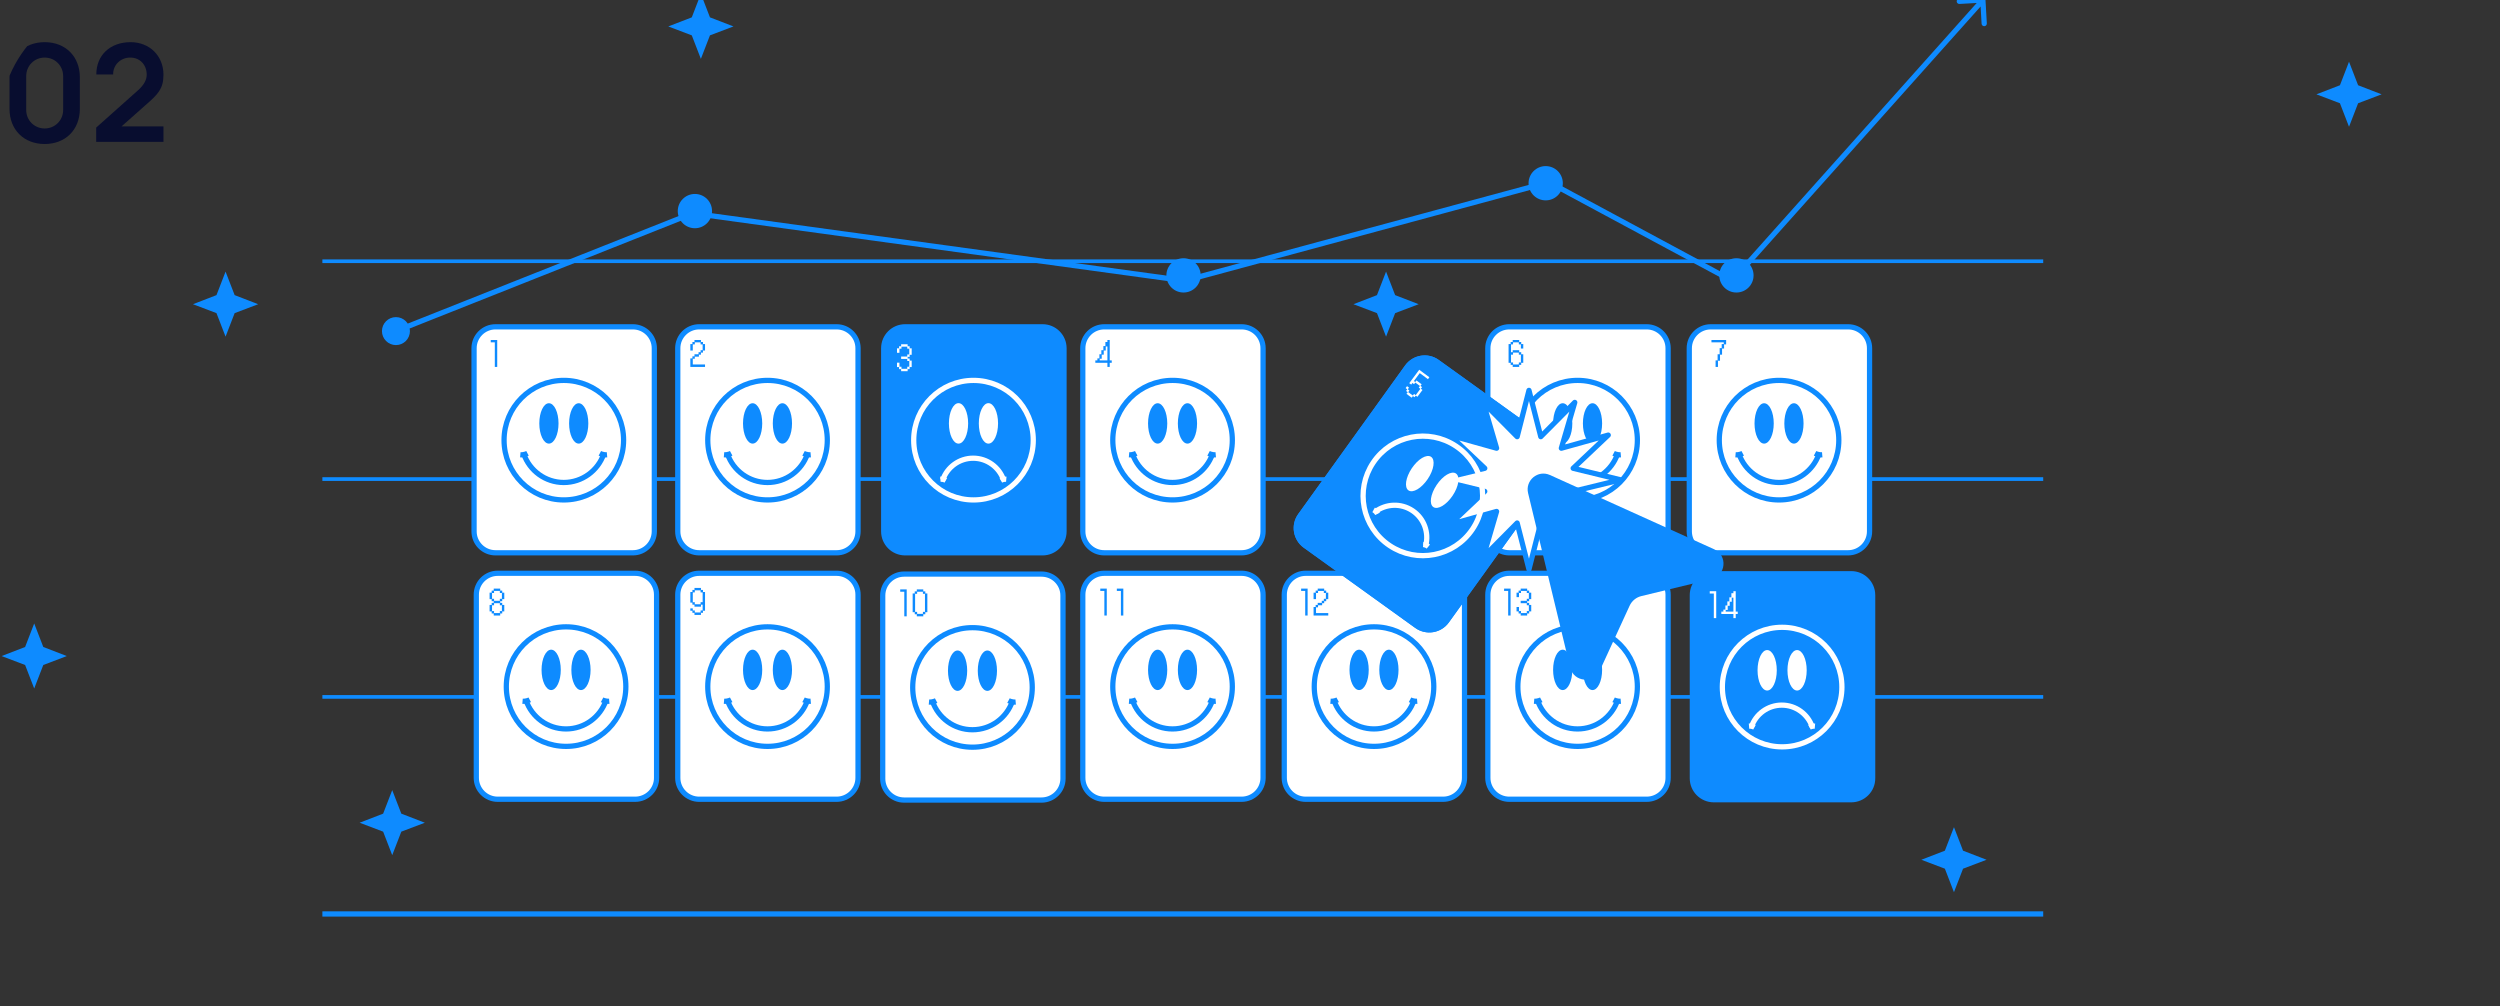 <?xml version="1.0" encoding="UTF-8"?> <svg xmlns="http://www.w3.org/2000/svg" width="405" height="163" viewBox="0 0 405 163" fill="none"><rect x="0" y="0" width="405" height="163" fill="#333333" stroke="none"/> <g clip-path="url(#clip0_394_5698)"> <line x1="52.226" y1="148.06" x2="331" y2="148.06" stroke="#0E8BFF" stroke-width="0.85"></line> <line x1="52.226" y1="112.897" x2="331" y2="112.897" stroke="#0E8BFF" stroke-width="0.6"></line> <line x1="52.226" y1="77.609" x2="331" y2="77.609" stroke="#0E8BFF" stroke-width="0.6"></line> <line x1="52.226" y1="42.322" x2="331" y2="42.322" stroke="#0E8BFF" stroke-width="0.6"></line> <path d="M102.529 89.554H80.269C78.353 89.554 76.797 87.998 76.797 86.082V56.417C76.797 54.5 78.353 52.944 80.269 52.944H102.529C104.445 52.944 106.001 54.5 106.001 56.417V86.082C106.001 87.998 104.445 89.554 102.529 89.554Z" fill="white" stroke="#0E8BFF" stroke-width="0.85" stroke-miterlimit="10"></path> <g style="mix-blend-mode:darken"> <path d="M80.159 55.462H79.499V55.076H80.55V59.444H80.159V55.462Z" fill="#0E8BFF"></path> </g> <path d="M91.34 80.988C96.688 80.988 101.023 76.653 101.023 71.306C101.023 65.958 96.688 61.623 91.34 61.623C85.993 61.623 81.658 65.958 81.658 71.306C81.658 76.653 85.993 80.988 91.34 80.988Z" stroke="#0E8BFF" stroke-width="0.85" stroke-miterlimit="10"></path> <path d="M97.803 73.562C96.867 76.238 94.322 78.163 91.331 78.163C88.34 78.163 85.794 76.238 84.858 73.562" stroke="#0E8BFF" stroke-width="0.85" stroke-miterlimit="10"></path> <path d="M97.174 73.44C97.174 73.44 97.716 73.729 98.337 73.676" stroke="#0E8BFF" stroke-width="0.85" stroke-miterlimit="10"></path> <path d="M85.453 73.44C85.453 73.44 84.911 73.729 84.29 73.677" stroke="#0E8BFF" stroke-width="0.85" stroke-miterlimit="10"></path> <path d="M93.751 71.865C94.611 71.865 95.308 70.4 95.308 68.594C95.308 66.787 94.611 65.323 93.751 65.323C92.891 65.323 92.194 66.787 92.194 68.594C92.194 70.4 92.891 71.865 93.751 71.865Z" fill="#0E8BFF"></path> <path d="M88.924 71.865C89.784 71.865 90.481 70.4 90.481 68.594C90.481 66.787 89.784 65.323 88.924 65.323C88.064 65.323 87.367 66.787 87.367 68.594C87.367 70.4 88.064 71.865 88.924 71.865Z" fill="#0E8BFF"></path> <path d="M135.529 89.554H113.269C111.353 89.554 109.797 87.998 109.797 86.082V56.417C109.797 54.5 111.353 52.944 113.269 52.944H135.529C137.445 52.944 139.001 54.5 139.001 56.417V86.082C139.001 87.998 137.445 89.554 135.529 89.554Z" fill="white" stroke="#0E8BFF" stroke-width="0.85" stroke-miterlimit="10"></path> <g style="mix-blend-mode:darken"> <path d="M111.835 58.056H112.172V57.724H112.505V57.392H113.164V57.059H113.496V56.732H113.829V55.794H113.496V55.462H112.558V55.794H112.231V56.786H111.835V55.735H112.172V55.403H112.505V55.076H113.555V55.403H113.882V55.735H114.215V56.786H113.882V57.118H113.555V57.451H113.223V57.783H112.558V58.115H112.231V59.048H114.215V59.444H111.835V58.056Z" fill="#0E8BFF"></path> </g> <path d="M124.34 80.988C129.688 80.988 134.023 76.653 134.023 71.306C134.023 65.958 129.688 61.623 124.34 61.623C118.993 61.623 114.658 65.958 114.658 71.306C114.658 76.653 118.993 80.988 124.34 80.988Z" stroke="#0E8BFF" stroke-width="0.85" stroke-miterlimit="10"></path> <path d="M130.803 73.562C129.867 76.238 127.322 78.163 124.331 78.163C121.339 78.163 118.794 76.238 117.858 73.562" stroke="#0E8BFF" stroke-width="0.85" stroke-miterlimit="10"></path> <path d="M130.174 73.44C130.174 73.44 130.716 73.729 131.337 73.676" stroke="#0E8BFF" stroke-width="0.85" stroke-miterlimit="10"></path> <path d="M118.453 73.44C118.453 73.44 117.911 73.729 117.29 73.677" stroke="#0E8BFF" stroke-width="0.85" stroke-miterlimit="10"></path> <path d="M126.751 71.865C127.611 71.865 128.308 70.4 128.308 68.594C128.308 66.787 127.611 65.323 126.751 65.323C125.891 65.323 125.194 66.787 125.194 68.594C125.194 70.4 125.891 71.865 126.751 71.865Z" fill="#0E8BFF"></path> <path d="M121.924 71.865C122.784 71.865 123.481 70.4 123.481 68.594C123.481 66.787 122.784 65.323 121.924 65.323C121.064 65.323 120.367 66.787 120.367 68.594C120.367 70.4 121.064 71.865 121.924 71.865Z" fill="#0E8BFF"></path> <path d="M168.894 89.554H146.634C144.718 89.554 143.162 87.998 143.162 86.082V56.417C143.162 54.5 144.718 52.944 146.634 52.944H168.894C170.811 52.944 172.367 54.5 172.367 56.417V86.082C172.381 87.998 170.811 89.554 168.894 89.554Z" fill="#0E8BFF" stroke="#0E8BFF" stroke-width="0.85" stroke-miterlimit="10"></path> <path d="M157.705 80.989C163.053 80.989 167.388 76.654 167.388 71.307C167.388 65.959 163.053 61.624 157.705 61.624C152.358 61.624 148.022 65.959 148.022 71.307C148.022 76.654 152.358 80.989 157.705 80.989Z" stroke="white" stroke-width="0.85" stroke-miterlimit="10"></path> <path d="M152.736 77.721C153.449 75.685 155.384 74.229 157.654 74.229C159.925 74.229 161.859 75.695 162.572 77.721" stroke="white" stroke-width="0.85" stroke-miterlimit="10"></path> <path d="M153.226 77.813C153.226 77.813 152.818 77.589 152.34 77.629" stroke="white" stroke-width="0.85" stroke-miterlimit="10"></path> <path d="M162.134 77.813C162.134 77.813 162.541 77.589 163.02 77.629" stroke="white" stroke-width="0.85" stroke-miterlimit="10"></path> <path d="M160.127 71.867C160.987 71.867 161.685 70.399 161.685 68.588C161.685 66.777 160.987 65.31 160.127 65.31C159.267 65.31 158.569 66.777 158.569 68.588C158.569 70.399 159.267 71.867 160.127 71.867Z" fill="white"></path> <path d="M155.28 71.867C156.141 71.867 156.838 70.399 156.838 68.588C156.838 66.777 156.141 65.31 155.28 65.31C154.42 65.31 153.723 66.777 153.723 68.588C153.723 70.399 154.42 71.867 155.28 71.867Z" fill="white"></path> <path d="M145.652 59.469H145.314V58.751H145.711V59.416H146.038V59.743H146.976V59.416H147.308V58.478H146.976V58.145H145.984V57.754H146.976V57.427H147.308V56.489H146.976V56.157H146.038V56.489H145.711V57.154H145.314V56.43H145.652V56.098H145.984V55.771H147.035V56.098H147.362V56.43H147.694V57.481H147.362V57.813H147.035V58.086H147.362V58.419H147.694V59.469H147.362V59.802H147.035V60.139H145.984V59.802H145.652V59.469Z" fill="white"></path> <path d="M201.13 89.554H178.884C176.968 89.554 175.412 87.998 175.412 86.082V56.417C175.412 54.5 176.968 52.944 178.884 52.944H201.144C203.061 52.944 204.617 54.5 204.617 56.417V86.082C204.617 87.998 203.061 89.554 201.13 89.554Z" fill="white" stroke="#0E8BFF" stroke-width="0.85" stroke-miterlimit="10"></path> <g style="mix-blend-mode:darken"> <path d="M177.443 58.389H177.776V58.056H178.103V57.392H178.419V56.732H178.746V56.068H179.073V55.403H179.4V55.076H179.775V58.389H180.102V58.775H179.775V59.444H179.4V58.775H177.443V58.389ZM179.4 58.389V56.127H179.132V56.786H178.805V57.451H178.478V58.115H178.151V58.389H179.4Z" fill="#0E8BFF"></path> </g> <path d="M189.955 80.988C195.302 80.988 199.637 76.653 199.637 71.306C199.637 65.958 195.302 61.623 189.955 61.623C184.607 61.623 180.272 65.958 180.272 71.306C180.272 76.653 184.607 80.988 189.955 80.988Z" stroke="#0E8BFF" stroke-width="0.85" stroke-miterlimit="10"></path> <path d="M196.417 73.562C195.481 76.238 192.936 78.163 189.945 78.163C186.954 78.163 184.409 76.238 183.473 73.562" stroke="#0E8BFF" stroke-width="0.85" stroke-miterlimit="10"></path> <path d="M195.787 73.44C195.787 73.44 196.329 73.729 196.95 73.676" stroke="#0E8BFF" stroke-width="0.85" stroke-miterlimit="10"></path> <path d="M184.068 73.44C184.068 73.44 183.525 73.729 182.904 73.677" stroke="#0E8BFF" stroke-width="0.85" stroke-miterlimit="10"></path> <path d="M192.368 71.865C193.228 71.865 193.925 70.401 193.925 68.594C193.925 66.788 193.228 65.323 192.368 65.323C191.509 65.323 190.812 66.788 190.812 68.594C190.812 70.401 191.509 71.865 192.368 71.865Z" fill="#0E8BFF"></path> <path d="M187.54 71.865C188.4 71.865 189.097 70.401 189.097 68.594C189.097 66.788 188.4 65.323 187.54 65.323C186.68 65.323 185.983 66.788 185.983 68.594C185.983 70.401 186.68 71.865 187.54 71.865Z" fill="#0E8BFF"></path> <path d="M266.762 89.554H244.502C242.585 89.554 241.029 87.998 241.029 86.082V56.417C241.029 54.5 242.585 52.944 244.502 52.944H266.762C268.678 52.944 270.234 54.5 270.234 56.417V86.082C270.248 87.998 268.692 89.554 266.762 89.554Z" fill="white" stroke="#0E8BFF" stroke-width="0.85" stroke-miterlimit="10"></path> <g style="mix-blend-mode:darken"> <path d="M244.727 58.775H244.389V55.735H244.727V55.403H245.059V55.076H246.11V55.403H246.437V55.735H246.769V56.459H246.383V55.794H246.051V55.462H245.113V55.794H244.786V57.059H245.059V56.732H246.11V57.059H246.437V57.392H246.769V58.775H246.437V59.107H246.11V59.444H245.059V59.107H244.727V58.775ZM245.113 58.721V59.048H246.051V58.721H246.383V57.451H246.051V57.118H245.113V57.451H244.786V58.721H245.113Z" fill="#0E8BFF"></path> </g> <path d="M255.573 80.988C260.92 80.988 265.255 76.653 265.255 71.306C265.255 65.958 260.92 61.623 255.573 61.623C250.226 61.623 245.891 65.958 245.891 71.306C245.891 76.653 250.226 80.988 255.573 80.988Z" stroke="#0E8BFF" stroke-width="0.85" stroke-miterlimit="10"></path> <path d="M262.035 73.562C261.1 76.238 258.554 78.163 255.563 78.163C252.572 78.163 250.027 76.238 249.091 73.562" stroke="#0E8BFF" stroke-width="0.85" stroke-miterlimit="10"></path> <path d="M261.406 73.44C261.406 73.44 261.949 73.729 262.569 73.676" stroke="#0E8BFF" stroke-width="0.85" stroke-miterlimit="10"></path> <path d="M249.686 73.44C249.686 73.44 249.143 73.729 248.522 73.677" stroke="#0E8BFF" stroke-width="0.85" stroke-miterlimit="10"></path> <path d="M257.987 71.865C258.846 71.865 259.543 70.4 259.543 68.594C259.543 66.787 258.846 65.323 257.987 65.323C257.127 65.323 256.43 66.787 256.43 68.594C256.43 70.4 257.127 71.865 257.987 71.865Z" fill="#0E8BFF"></path> <path d="M253.158 71.865C254.018 71.865 254.715 70.4 254.715 68.594C254.715 66.787 254.018 65.323 253.158 65.323C252.299 65.323 251.602 66.787 251.602 68.594C251.602 70.4 252.299 71.865 253.158 71.865Z" fill="#0E8BFF"></path> <path d="M299.395 89.554H277.135C275.219 89.554 273.663 87.998 273.663 86.082V56.417C273.663 54.5 275.219 52.944 277.135 52.944H299.395C301.312 52.944 302.868 54.5 302.868 56.417V86.082C302.868 87.998 301.312 89.554 299.395 89.554Z" fill="white" stroke="#0E8BFF" stroke-width="0.85" stroke-miterlimit="10"></path> <g style="mix-blend-mode:darken"> <path d="M277.925 58.389H278.252V57.392H278.584V56.4H278.916V55.735H279.249V55.462H277.255V55.076H279.634V55.794H279.302V56.459H278.975V57.451H278.643V58.442H278.311V59.444H277.925V58.389Z" fill="#0E8BFF"></path> </g> <path d="M288.206 80.989C293.553 80.989 297.888 76.654 297.888 71.306C297.888 65.959 293.553 61.624 288.206 61.624C282.858 61.624 278.523 65.959 278.523 71.306C278.523 76.654 282.858 80.989 288.206 80.989Z" stroke="#0E8BFF" stroke-width="0.85" stroke-miterlimit="10"></path> <path d="M294.668 73.562C293.732 76.239 291.187 78.163 288.196 78.163C285.205 78.163 282.659 76.239 281.724 73.562" stroke="#0E8BFF" stroke-width="0.85" stroke-miterlimit="10"></path> <path d="M294.039 73.44C294.039 73.44 294.581 73.729 295.202 73.677" stroke="#0E8BFF" stroke-width="0.85" stroke-miterlimit="10"></path> <path d="M282.319 73.441C282.319 73.441 281.776 73.73 281.155 73.677" stroke="#0E8BFF" stroke-width="0.85" stroke-miterlimit="10"></path> <path d="M290.618 71.866C291.478 71.866 292.175 70.401 292.175 68.595C292.175 66.788 291.478 65.324 290.618 65.324C289.759 65.324 289.062 66.788 289.062 68.595C289.062 70.401 289.759 71.866 290.618 71.866Z" fill="#0E8BFF"></path> <path d="M285.79 71.866C286.65 71.866 287.347 70.401 287.347 68.595C287.347 66.788 286.65 65.324 285.79 65.324C284.93 65.324 284.233 66.788 284.233 68.595C284.233 70.401 284.93 71.866 285.79 71.866Z" fill="#0E8BFF"></path> <path d="M102.894 129.479H80.634C78.718 129.479 77.162 127.923 77.162 126.007V96.341C77.162 94.425 78.718 92.869 80.634 92.869H102.894C104.811 92.869 106.367 94.425 106.367 96.341V126.007C106.381 127.923 104.811 129.479 102.894 129.479Z" fill="white" stroke="#0E8BFF" stroke-width="0.85" stroke-miterlimit="10"></path> <path d="M79.652 99.047H79.314V97.996H79.652V97.664H79.984V97.391H79.652V97.058H79.314V96.008H79.652V95.675H79.984V95.349H81.035V95.675H81.362V96.008H81.694V97.058H81.362V97.391H81.035V97.664H81.362V97.996H81.694V99.047H81.362V99.379H81.035V99.717H79.984V99.379H79.652V99.047ZM80.976 97.332V97.005H81.308V96.067H80.976V95.734H80.038V96.067H79.711V97.005H80.038V97.332H80.976ZM80.038 98.993V99.32H80.976V98.993H81.308V98.055H80.976V97.723H80.038V98.055H79.711V98.993H80.038Z" fill="#0E8BFF"></path> <path d="M91.705 120.913C97.052 120.913 101.387 116.578 101.387 111.231C101.387 105.883 97.052 101.548 91.705 101.548C86.357 101.548 82.022 105.883 82.022 111.231C82.022 116.578 86.357 120.913 91.705 120.913Z" stroke="#0E8BFF" stroke-width="0.85" stroke-miterlimit="10"></path> <path d="M98.167 113.487C97.231 116.164 94.686 118.088 91.695 118.088C88.704 118.088 86.159 116.164 85.223 113.487" stroke="#0E8BFF" stroke-width="0.85" stroke-miterlimit="10"></path> <path d="M97.538 113.365C97.538 113.365 98.08 113.653 98.701 113.601" stroke="#0E8BFF" stroke-width="0.85" stroke-miterlimit="10"></path> <path d="M85.818 113.365C85.818 113.365 85.275 113.654 84.654 113.601" stroke="#0E8BFF" stroke-width="0.85" stroke-miterlimit="10"></path> <path d="M94.117 111.791C94.977 111.791 95.674 110.326 95.674 108.52C95.674 106.713 94.977 105.249 94.117 105.249C93.258 105.249 92.561 106.713 92.561 108.52C92.561 110.326 93.258 111.791 94.117 111.791Z" fill="#0E8BFF"></path> <path d="M89.289 111.79C90.149 111.79 90.846 110.326 90.846 108.519C90.846 106.713 90.149 105.248 89.289 105.248C88.43 105.248 87.732 106.713 87.732 108.519C87.732 110.326 88.43 111.79 89.289 111.79Z" fill="#0E8BFF"></path> <path d="M201.13 129.479H178.884C176.968 129.479 175.412 127.923 175.412 126.007V96.341C175.412 94.425 176.968 92.869 178.884 92.869H201.144C203.061 92.869 204.617 94.425 204.617 96.341V126.007C204.617 127.923 203.061 129.479 201.13 129.479Z" fill="white" stroke="#0E8BFF" stroke-width="0.85" stroke-miterlimit="10"></path> <path d="M178.907 95.734H178.247V95.349H179.298V99.717H178.907V95.734ZM181.587 95.734H180.927V95.349H181.978V99.717H181.587V95.734Z" fill="#0E8BFF"></path> <path d="M189.955 120.913C195.302 120.913 199.637 116.578 199.637 111.231C199.637 105.884 195.302 101.549 189.955 101.549C184.607 101.549 180.272 105.884 180.272 111.231C180.272 116.578 184.607 120.913 189.955 120.913Z" stroke="#0E8BFF" stroke-width="0.85" stroke-miterlimit="10"></path> <path d="M196.417 113.487C195.481 116.164 192.936 118.088 189.945 118.088C186.954 118.088 184.409 116.164 183.473 113.487" stroke="#0E8BFF" stroke-width="0.85" stroke-miterlimit="10"></path> <path d="M195.787 113.365C195.787 113.365 196.329 113.653 196.95 113.601" stroke="#0E8BFF" stroke-width="0.85" stroke-miterlimit="10"></path> <path d="M184.068 113.365C184.068 113.365 183.525 113.654 182.904 113.601" stroke="#0E8BFF" stroke-width="0.85" stroke-miterlimit="10"></path> <path d="M192.368 111.791C193.228 111.791 193.925 110.327 193.925 108.52C193.925 106.714 193.228 105.249 192.368 105.249C191.509 105.249 190.812 106.714 190.812 108.52C190.812 110.327 191.509 111.791 192.368 111.791Z" fill="#0E8BFF"></path> <path d="M187.54 111.791C188.4 111.791 189.097 110.326 189.097 108.52C189.097 106.713 188.4 105.249 187.54 105.249C186.68 105.249 185.983 106.713 185.983 108.52C185.983 110.326 186.68 111.791 187.54 111.791Z" fill="#0E8BFF"></path> <path d="M168.718 129.61H146.472C144.556 129.61 143 128.054 143 126.138V96.472C143 94.556 144.556 93 146.472 93H168.732C170.648 93 172.204 94.556 172.204 96.472V126.138C172.204 128.054 170.648 129.61 168.718 129.61Z" fill="white" stroke="#0E8BFF" stroke-width="0.85" stroke-miterlimit="10"></path> <path d="M146.495 95.865H145.835V95.479H146.886V99.848H146.495V95.865ZM148.188 99.178H147.851V96.139H148.188V95.806H148.521V95.479H149.571V95.806H149.898V96.139H150.231V99.178H149.898V99.51H149.571V99.848H148.521V99.51H148.188V99.178ZM148.574 99.124V99.451H149.512V99.124H149.845V96.198H149.512V95.865H148.574V96.198H148.247V99.124H148.574Z" fill="#0E8BFF"></path> <path d="M157.543 121.044C162.89 121.044 167.225 116.709 167.225 111.362C167.225 106.015 162.89 101.68 157.543 101.68C152.195 101.68 147.86 106.015 147.86 111.362C147.86 116.709 152.195 121.044 157.543 121.044Z" stroke="#0E8BFF" stroke-width="0.85" stroke-miterlimit="10"></path> <path d="M164.005 113.618C163.069 116.295 160.524 118.219 157.533 118.219C154.542 118.219 151.996 116.295 151.061 113.618" stroke="#0E8BFF" stroke-width="0.85" stroke-miterlimit="10"></path> <path d="M163.375 113.496C163.375 113.496 163.917 113.784 164.538 113.732" stroke="#0E8BFF" stroke-width="0.85" stroke-miterlimit="10"></path> <path d="M151.655 113.496C151.655 113.496 151.113 113.785 150.492 113.732" stroke="#0E8BFF" stroke-width="0.85" stroke-miterlimit="10"></path> <path d="M159.956 111.922C160.816 111.922 161.513 110.458 161.513 108.651C161.513 106.844 160.816 105.38 159.956 105.38C159.096 105.38 158.399 106.844 158.399 108.651C158.399 110.458 159.096 111.922 159.956 111.922Z" fill="#0E8BFF"></path> <path d="M155.128 111.922C155.988 111.922 156.685 110.457 156.685 108.651C156.685 106.844 155.988 105.379 155.128 105.379C154.268 105.379 153.571 106.844 153.571 108.651C153.571 110.457 154.268 111.922 155.128 111.922Z" fill="#0E8BFF"></path> <path d="M233.781 129.479H211.521C209.605 129.479 208.049 127.923 208.049 126.007V96.341C208.049 94.425 209.605 92.869 211.521 92.869H233.781C235.697 92.869 237.253 94.425 237.253 96.341V126.007C237.253 127.923 235.697 129.479 233.781 129.479Z" fill="white" stroke="#0E8BFF" stroke-width="0.85" stroke-miterlimit="10"></path> <path d="M211.443 95.734H210.783V95.349H211.834V99.717H211.443V95.734ZM212.799 98.329H213.137V97.996H213.469V97.664H214.128V97.332H214.46V97.005H214.793V96.067H214.46V95.734H213.522V96.067H213.196V97.058H212.799V96.008H213.137V95.675H213.469V95.349H214.519V95.675H214.846V96.008H215.179V97.058H214.846V97.391H214.519V97.723H214.187V98.055H213.522V98.388H213.196V99.32H215.179V99.717H212.799V98.329Z" fill="#0E8BFF"></path> <path d="M222.591 120.913C227.939 120.913 232.274 116.578 232.274 111.231C232.274 105.883 227.939 101.548 222.591 101.548C217.244 101.548 212.909 105.883 212.909 111.231C212.909 116.578 217.244 120.913 222.591 120.913Z" stroke="#0E8BFF" stroke-width="0.85" stroke-miterlimit="10"></path> <path d="M229.054 113.487C228.118 116.163 225.573 118.087 222.582 118.087C219.59 118.087 217.045 116.163 216.109 113.487" stroke="#0E8BFF" stroke-width="0.85" stroke-miterlimit="10"></path> <path d="M228.425 113.365C228.425 113.365 228.967 113.653 229.588 113.601" stroke="#0E8BFF" stroke-width="0.85" stroke-miterlimit="10"></path> <path d="M216.704 113.365C216.704 113.365 216.162 113.654 215.541 113.601" stroke="#0E8BFF" stroke-width="0.85" stroke-miterlimit="10"></path> <path d="M225.003 111.79C225.863 111.79 226.56 110.326 226.56 108.519C226.56 106.713 225.863 105.248 225.003 105.248C224.143 105.248 223.446 106.713 223.446 108.519C223.446 110.326 224.143 111.79 225.003 111.79Z" fill="#0E8BFF"></path> <path d="M220.176 111.79C221.036 111.79 221.733 110.326 221.733 108.519C221.733 106.713 221.036 105.248 220.176 105.248C219.316 105.248 218.619 106.713 218.619 108.519C218.619 110.326 219.316 111.79 220.176 111.79Z" fill="#0E8BFF"></path> <path d="M266.762 129.479H244.502C242.585 129.479 241.029 127.923 241.029 126.007V96.341C241.029 94.425 242.585 92.869 244.502 92.869H266.762C268.678 92.869 270.234 94.425 270.234 96.341V126.007C270.248 127.923 268.692 129.479 266.762 129.479Z" fill="white" stroke="#0E8BFF" stroke-width="0.85" stroke-miterlimit="10"></path> <path d="M244.324 95.734H243.664V95.349H244.715V99.717H244.324V95.734ZM246.017 99.047H245.68V98.329H246.076V98.993H246.403V99.32H247.341V98.993H247.674V98.055H247.341V97.723H246.35V97.332H247.341V97.005H247.674V96.067H247.341V95.734H246.403V96.067H246.076V96.731H245.68V96.008H246.017V95.675H246.35V95.349H247.4V95.675H247.727V96.008H248.06V97.058H247.727V97.391H247.4V97.664H247.727V97.996H248.06V99.047H247.727V99.379H247.4V99.717H246.35V99.379H246.017V99.047Z" fill="#0E8BFF"></path> <path d="M255.573 120.913C260.92 120.913 265.255 116.578 265.255 111.231C265.255 105.884 260.92 101.549 255.573 101.549C250.226 101.549 245.891 105.884 245.891 111.231C245.891 116.578 250.226 120.913 255.573 120.913Z" stroke="#0E8BFF" stroke-width="0.85" stroke-miterlimit="10"></path> <path d="M262.035 113.488C261.1 116.164 258.554 118.088 255.563 118.088C252.572 118.088 250.027 116.164 249.091 113.488" stroke="#0E8BFF" stroke-width="0.85" stroke-miterlimit="10"></path> <path d="M261.406 113.365C261.406 113.365 261.949 113.654 262.569 113.601" stroke="#0E8BFF" stroke-width="0.85" stroke-miterlimit="10"></path> <path d="M249.686 113.366C249.686 113.366 249.143 113.654 248.522 113.602" stroke="#0E8BFF" stroke-width="0.85" stroke-miterlimit="10"></path> <path d="M257.987 111.791C258.846 111.791 259.543 110.326 259.543 108.52C259.543 106.713 258.846 105.249 257.987 105.249C257.127 105.249 256.43 106.713 256.43 108.52C256.43 110.326 257.127 111.791 257.987 111.791Z" fill="#0E8BFF"></path> <path d="M253.158 111.791C254.018 111.791 254.715 110.326 254.715 108.52C254.715 106.713 254.018 105.249 253.158 105.249C252.299 105.249 251.602 106.713 251.602 108.52C251.602 110.326 252.299 111.791 253.158 111.791Z" fill="#0E8BFF"></path> <path d="M299.894 129.554H277.634C275.718 129.554 274.162 127.998 274.162 126.082V96.417C274.162 94.5 275.718 92.944 277.634 92.944H299.894C301.811 92.944 303.367 94.5 303.367 96.417V126.082C303.381 127.998 301.811 129.554 299.894 129.554Z" fill="#0E8BFF" stroke="#0E8BFF" stroke-width="0.85" stroke-miterlimit="10"></path> <path d="M288.705 120.989C294.053 120.989 298.388 116.654 298.388 111.307C298.388 105.959 294.053 101.624 288.705 101.624C283.358 101.624 279.022 105.959 279.022 111.307C279.022 116.654 283.358 120.989 288.705 120.989Z" stroke="white" stroke-width="0.85" stroke-miterlimit="10"></path> <path d="M283.736 117.721C284.449 115.685 286.384 114.229 288.654 114.229C290.925 114.229 292.859 115.695 293.572 117.721" stroke="white" stroke-width="0.85" stroke-miterlimit="10"></path> <path d="M284.226 117.813C284.226 117.813 283.818 117.589 283.34 117.629" stroke="white" stroke-width="0.85" stroke-miterlimit="10"></path> <path d="M293.134 117.813C293.134 117.813 293.541 117.589 294.02 117.629" stroke="white" stroke-width="0.85" stroke-miterlimit="10"></path> <path d="M291.127 111.867C291.987 111.867 292.685 110.399 292.685 108.588C292.685 106.777 291.987 105.31 291.127 105.31C290.267 105.31 289.569 106.777 289.569 108.588C289.569 110.399 290.267 111.867 291.127 111.867Z" fill="white"></path> <path d="M286.28 111.867C287.141 111.867 287.838 110.399 287.838 108.588C287.838 106.777 287.141 105.31 286.28 105.31C285.42 105.31 284.723 106.777 284.723 108.588C284.723 110.399 285.42 111.867 286.28 111.867Z" fill="white"></path> <path d="M277.638 96.157H276.979V95.771H278.029V100.139H277.638V96.157ZM278.855 99.083H279.187V98.751H279.514V98.086H279.83V97.427H280.157V96.763H280.484V96.098H280.811V95.771H281.186V99.083H281.513V99.469H281.186V100.139H280.811V99.469H278.855V99.083ZM280.811 99.083V96.821H280.543V97.481H280.216V98.145H279.889V98.81H279.562V99.083H280.811Z" fill="white"></path> <path d="M135.529 129.479H113.269C111.353 129.479 109.797 127.923 109.797 126.007V96.341C109.797 94.425 111.353 92.869 113.269 92.869H135.529C137.445 92.869 139.001 94.425 139.001 96.341V126.007C139.001 127.923 137.445 129.479 135.529 129.479Z" fill="white" stroke="#0E8BFF" stroke-width="0.85" stroke-miterlimit="10"></path> <path d="M112.172 98.944H111.835V98.558H112.231V98.891H112.558V99.218H113.496V98.891H113.829V97.953H113.555V98.285H112.505V97.953H112.172V97.621H111.835V95.905H112.172V95.573H112.505V95.246H113.555V95.573H113.882V95.905H114.215V98.944H113.882V99.277H113.555V99.614H112.505V99.277H112.172V98.944ZM113.496 97.894V97.561H113.829V95.964H113.496V95.632H112.558V95.964H112.231V97.561H112.558V97.894H113.496Z" fill="#0E8BFF"></path> <path d="M124.34 120.913C129.688 120.913 134.023 116.578 134.023 111.231C134.023 105.884 129.688 101.549 124.34 101.549C118.993 101.549 114.658 105.884 114.658 111.231C114.658 116.578 118.993 120.913 124.34 120.913Z" stroke="#0E8BFF" stroke-width="0.85" stroke-miterlimit="10"></path> <path d="M130.803 113.487C129.867 116.164 127.322 118.088 124.331 118.088C121.339 118.088 118.794 116.164 117.858 113.487" stroke="#0E8BFF" stroke-width="0.85" stroke-miterlimit="10"></path> <path d="M130.174 113.365C130.174 113.365 130.716 113.654 131.337 113.601" stroke="#0E8BFF" stroke-width="0.85" stroke-miterlimit="10"></path> <path d="M118.453 113.366C118.453 113.366 117.911 113.654 117.29 113.602" stroke="#0E8BFF" stroke-width="0.85" stroke-miterlimit="10"></path> <path d="M126.751 111.791C127.611 111.791 128.308 110.326 128.308 108.52C128.308 106.713 127.611 105.249 126.751 105.249C125.891 105.249 125.194 106.713 125.194 108.52C125.194 110.326 125.891 111.791 126.751 111.791Z" fill="#0E8BFF"></path> <path d="M121.924 111.791C122.784 111.791 123.481 110.326 123.481 108.52C123.481 106.713 122.784 105.249 121.924 105.249C121.064 105.249 120.367 106.713 120.367 108.52C120.367 110.326 121.064 111.791 121.924 111.791Z" fill="#0E8BFF"></path> <path d="M229.515 101.374L211.447 88.378C209.891 87.254 209.531 85.079 210.655 83.523L227.973 59.447C229.097 57.891 231.272 57.531 232.828 58.655L250.896 71.651C252.452 72.774 252.812 74.95 251.688 76.506L234.37 100.581C233.246 102.152 231.071 102.498 229.515 101.374Z" fill="#0E8BFF" stroke="#0E8BFF" stroke-width="0.85" stroke-miterlimit="10"></path> <path d="M229.515 101.374L211.447 88.378C209.891 87.254 209.531 85.079 210.655 83.523L227.973 59.447C229.097 57.891 231.272 57.531 232.828 58.655L250.896 71.651C252.452 72.774 252.812 74.95 251.688 76.506L234.37 100.581C233.246 102.152 231.071 102.498 229.515 101.374Z" stroke="#0E8BFF" stroke-width="0.85" stroke-miterlimit="10"></path> <path d="M227.981 63.069L227.71 62.868L227.94 62.558L228.258 62.794L228.06 63.061L228.323 63.256L228.128 63.519L228.881 64.077L229.076 63.815L229.343 64.013L230.1 62.992L229.833 62.794L230.031 62.528L229.277 61.969L229.08 62.236L228.817 62.041L228.619 62.308L228.3 62.072L229.913 59.897L231.557 61.117L231.328 61.427L230.001 60.444L229.05 61.727L229.27 61.889L229.464 61.627L230.308 62.253L230.113 62.515L230.376 62.71L230.178 62.977L230.445 63.175L229.621 64.286L229.354 64.088L229.156 64.355L228.894 64.16L228.693 64.431L227.849 63.805L228.05 63.534L227.783 63.336L227.981 63.069Z" fill="white"></path> <path d="M247.693 63.242L249.608 70.739L255.112 65.191L252.939 72.609L260.535 70.487L254.854 75.862L262.531 77.732L254.854 79.603L260.535 84.978L252.939 82.856L255.112 90.274L249.608 84.726L247.693 92.223L245.778 84.726L240.274 90.274L242.446 82.856L234.85 84.978L240.531 79.603L232.854 77.732L240.531 75.862L234.85 70.487L242.446 72.609L240.274 65.191L245.778 70.739L247.693 63.242Z" fill="white" stroke="#0E8BFF" stroke-width="0.85" stroke-miterlimit="10" stroke-linejoin="round"></path> <path d="M251.09 76.953C249.15 76.073 247.051 77.816 247.551 79.889L254.368 108.145C254.938 110.507 258.163 110.823 259.178 108.615L263.999 98.127C264.177 97.741 264.44 97.399 264.768 97.129C265.096 96.859 265.481 96.667 265.894 96.567L277.251 93.815C279.618 93.241 279.923 89.988 277.702 88.986L251.09 76.952L251.09 76.953Z" fill="#0E8BFF"></path> <path d="M225.111 88.375C229.552 91.353 235.567 90.168 238.546 85.727C241.525 81.286 240.339 75.271 235.898 72.292C231.457 69.313 225.442 70.499 222.463 74.94C219.484 79.381 220.67 85.396 225.111 88.375Z" stroke="white" stroke-width="0.85" stroke-miterlimit="10"></path> <path d="M222.805 82.893C224.531 81.599 226.949 81.467 228.834 82.732C230.72 83.997 231.51 86.292 230.973 88.371" stroke="white" stroke-width="0.85" stroke-miterlimit="10"></path> <path d="M223.16 83.242C223.16 83.242 222.947 82.829 222.527 82.596" stroke="white" stroke-width="0.85" stroke-miterlimit="10"></path> <path d="M230.557 88.203C230.557 88.203 231.02 88.244 231.395 88.544" stroke="white" stroke-width="0.85" stroke-miterlimit="10"></path> <path d="M232.206 82.148C232.92 82.627 234.317 81.797 235.326 80.293C236.334 78.789 236.573 77.182 235.858 76.703C235.144 76.224 233.747 77.054 232.738 78.558C231.73 80.061 231.491 81.669 232.206 82.148Z" fill="white"></path> <path d="M228.18 79.448C228.895 79.928 230.292 79.097 231.3 77.593C232.309 76.09 232.547 74.482 231.833 74.003C231.118 73.524 229.721 74.354 228.713 75.858C227.704 77.362 227.466 78.969 228.18 79.448Z" fill="white"></path> <path d="M61.877 53.638C61.877 54.89 62.892 55.905 64.144 55.905C65.395 55.905 66.41 54.89 66.41 53.638C66.41 52.387 65.395 51.372 64.144 51.372C62.892 51.372 61.877 52.387 61.877 53.638ZM112.227 34.544L112.285 34.123L112.174 34.108L112.07 34.149L112.227 34.544ZM191.904 45.48L191.846 45.901L191.931 45.913L192.015 45.89L191.904 45.48ZM250.923 29.51L251.125 29.136L250.976 29.055L250.812 29.1L250.923 29.51ZM280.607 45.48L280.405 45.854L280.701 46.013L280.924 45.763L280.607 45.48ZM321.65 -0.024C321.637 -0.258 321.437 -0.438 321.202 -0.424L317.383 -0.209C317.149 -0.196 316.97 0.005 316.983 0.24C316.996 0.474 317.197 0.653 317.431 0.64L320.826 0.448L321.017 3.843C321.031 4.077 321.231 4.256 321.466 4.243C321.7 4.23 321.879 4.029 321.866 3.795L321.65 -0.024ZM64.3 54.033L112.384 34.939L112.07 34.149L63.987 53.243L64.3 54.033ZM112.169 34.965L191.846 45.901L191.962 45.059L112.285 34.123L112.169 34.965ZM192.015 45.89L251.034 29.92L250.812 29.1L191.793 45.07L192.015 45.89ZM250.722 29.884L280.405 45.854L280.808 45.106L251.125 29.136L250.722 29.884ZM280.924 45.763L321.543 0.283L320.909 -0.283L280.29 45.197L280.924 45.763Z" fill="#0E8BFF"></path> <circle cx="112.574" cy="34.197" r="2.777" fill="#0E8BFF"></circle> <circle cx="191.731" cy="44.612" r="2.777" fill="#0E8BFF"></circle> <circle cx="250.402" cy="29.684" r="2.777" fill="#0E8BFF"></circle> <circle cx="281.301" cy="44.612" r="2.777" fill="#0E8BFF"></circle> <path d="M380.541 10L382.013 13.81L385.823 15.282L382.013 16.727L380.541 20.538L379.069 16.727L375.259 15.282L379.069 13.81L380.541 10Z" fill="#0E8BFF"></path> <path d="M316.541 134L318.013 137.811L321.823 139.282L318.013 140.728L316.541 144.538L315.069 140.728L311.259 139.282L315.069 137.811L316.541 134Z" fill="#0E8BFF"></path> <path d="M63.541 128L65.013 131.811L68.823 133.282L65.013 134.728L63.541 138.538L62.069 134.728L58.259 133.282L62.069 131.811L63.541 128Z" fill="#0E8BFF"></path> <path d="M36.541 44L38.013 47.81L41.823 49.282L38.013 50.727L36.541 54.538L35.069 50.727L31.259 49.282L35.069 47.81L36.541 44Z" fill="#0E8BFF"></path> <path d="M5.541 101L7.013 104.811L10.823 106.282L7.013 107.728L5.541 111.538L4.069 107.728L0.259 106.282L4.069 104.811L5.541 101Z" fill="#0E8BFF"></path> <path d="M113.541 -1L115.013 2.811L118.823 4.282L115.013 5.728L113.541 9.538L112.069 5.728L108.259 4.282L112.069 2.811L113.541 -1Z" fill="#0E8BFF"></path> <path d="M224.541 44L226.013 47.81L229.823 49.282L226.013 50.727L224.541 54.538L223.069 50.727L219.259 49.282L223.069 47.81L224.541 44Z" fill="#0E8BFF"></path> <path d="M7.238 23.33C10.615 23.33 12.936 21.009 12.936 17.632V12.528C12.936 9.151 10.615 6.83 7.238 6.83C3.861 6.83 1.54 9.151 1.54 12.528V17.632C1.54 21.009 3.861 23.33 7.238 23.33ZM7.238 20.811C5.566 20.811 4.246 19.491 4.246 17.819V12.33C4.246 10.647 5.566 9.327 7.238 9.327C8.91 9.327 10.23 10.647 10.23 12.33V17.819C10.23 19.491 8.91 20.811 7.238 20.811Z" fill="#080D2F"></path> <path d="M23.742 16.884C25.547 15.3 26.482 14.387 26.482 12.121C26.482 9.019 24.204 6.83 21.157 6.83C17.88 6.83 15.602 8.898 15.602 12.066H18.331C18.287 10.614 19.453 9.327 21.102 9.327C22.675 9.327 23.765 10.504 23.765 12.088C23.765 12.869 23.401 13.694 22.357 14.629L15.581 20.668V22.978H26.482V20.481H19.683L23.742 16.884Z" fill="#080D2F"></path> </g> <defs> <clipPath id="clip0_394_5698"> <rect width="405" height="163" rx="20" fill="white"></rect> </clipPath> </defs> </svg> 